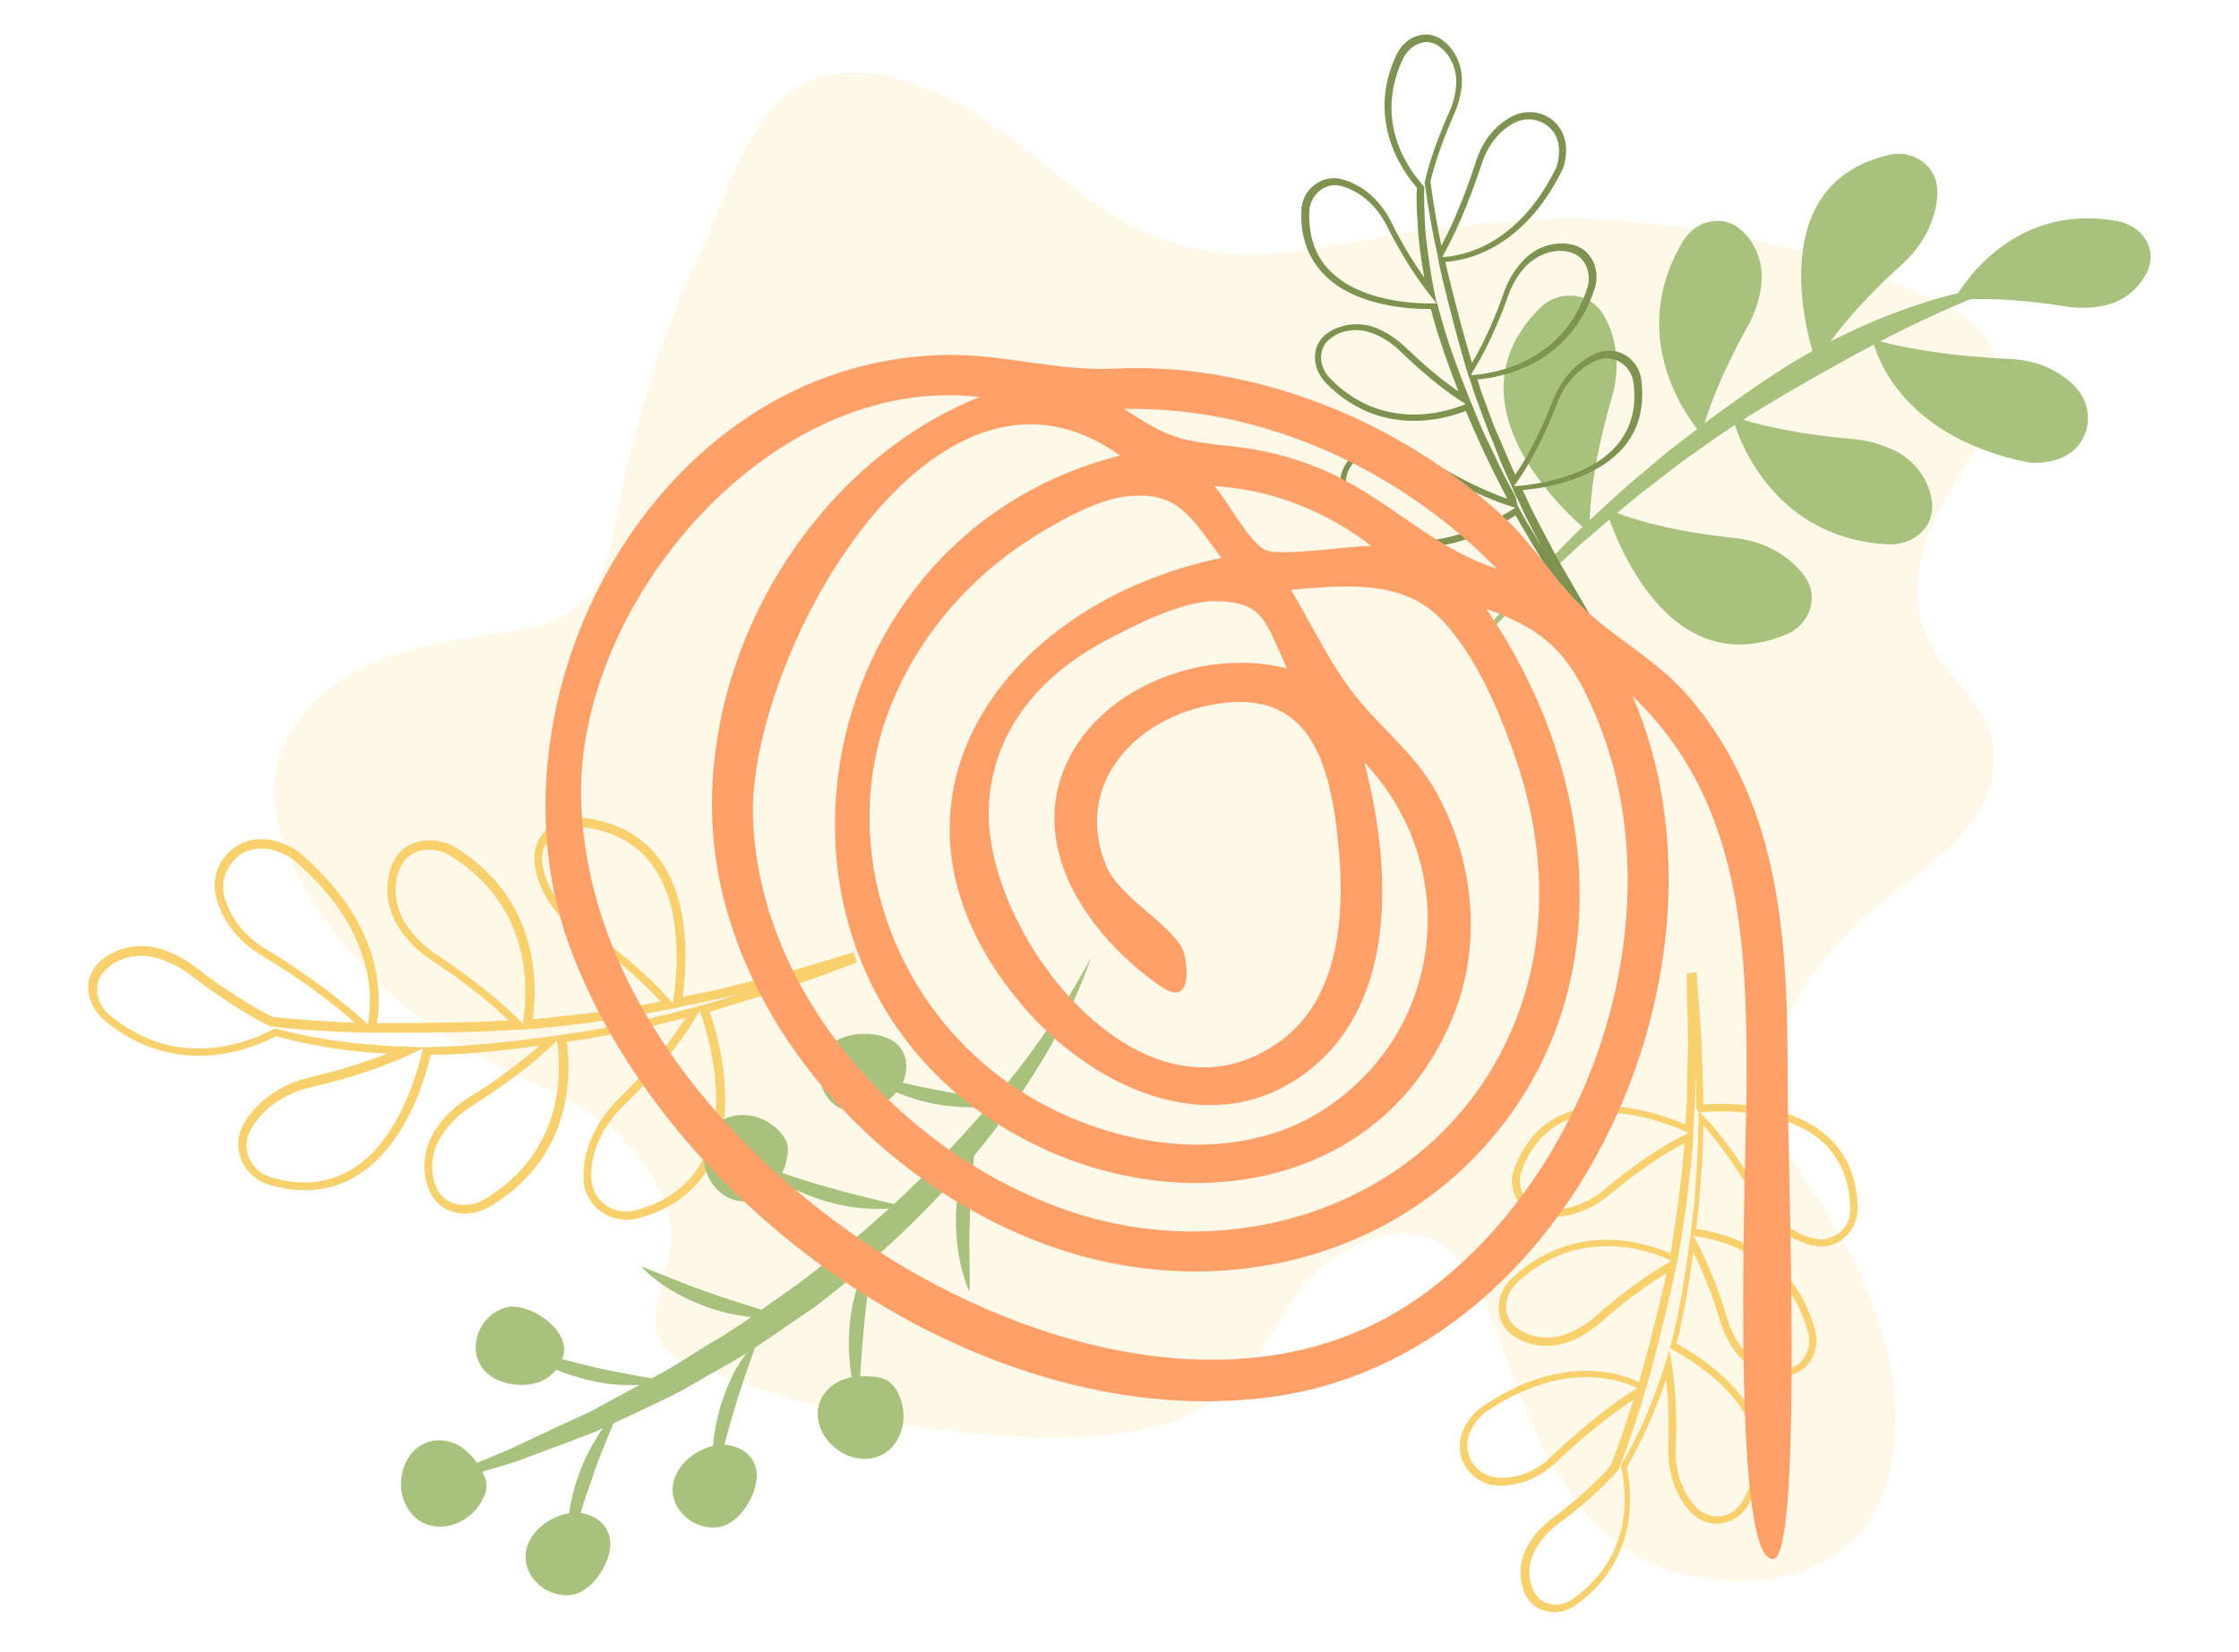 <?xml version="1.0" encoding="utf-8"?>
<!-- Generator: Adobe Illustrator 22.0.1, SVG Export Plug-In . SVG Version: 6.00 Build 0)  -->
<svg version="1.1" id="πœ_xBA_h_x5F_1" xmlns="http://www.w3.org/2000/svg" xmlns:xlink="http://www.w3.org/1999/xlink" x="0px"
	 y="0px" viewBox="0 0 512 377.8" style="enable-background:new 0 0 512 377.8;" xml:space="preserve">
<style type="text/css">
	.st0{opacity:0.15;fill:#F8D16D;enable-background:new    ;}
	.st1{fill:#F8D16D;}
	.st2{fill:#A8C27E;}
	.st3{fill:#7E9350;}
	.st4{fill:#FEA068;}
</style>
<g>
	<path class="st0" d="M440.6,145.6c-4.4-10-1.6-20.3,3.3-29.6c5.1-9.7,15.9-22,12.6-33.8c-2.1-7.5-9.7-11.8-16.8-14.8
		c-21.8-9.5-45.3-15.2-69-16.9c-24.9-1.8-47.9,2.6-72.3,6.6c-14,2.2-27.2,1.1-39.9-5.6c-14.4-7.6-25.1-20.3-39.5-27.8
		c-12.8-6.7-29.5-11.8-40.9-0.3c-8.9,8.9-12.3,22-17.5,33.1c-9.2,19.7-15.8,40.6-19.7,62.1c-1.2,6.4-2.3,13.3-6.6,18.1
		c-5.3,5.9-13.9,7.3-21.8,8.4c-10.4,1.5-21.1,3.2-30.4,8c-9.4,4.8-17.4,13.4-19.1,23.8c-1.5,9.3,2.2,18.7,7,26.8
		c8.9,15.1,21.8,27.8,37.1,36.4c10.2,5.8,21.5,9.7,30.9,16.8c9.4,7,16.9,18.4,15,29.9c-1.2,7.4-5.8,15.8-1,21.5c1.7,2,4.1,3,6.5,4
		c24.8,9.9,51.3,15.5,77.9,16.5c12.8,0.4,26.4-0.6,38-6.4c12-6.1,14.8-16,22-26.3c5.5-7.9,15.8-14.1,25.6-13.9
		c10.5,0.2,16.3,11.8,19.5,20.5c7.3,19.4,15.7,47.1,37.2,55.4c10.1,3.9,22.6,4.9,33.2,1.3c2.4-0.8,4.7-1.9,6.9-3.2
		c14.8-9.1,16.5-29.1,13.3-44.6c-2.9-14.3-9.8-28-18.2-39.9c-8.7-12.5-10.9-27-4.1-41c5.4-11.1,14.7-19.8,24.4-27.4
		c5.4-4.2,11.1-8.3,15.4-13.6c4.4-5.3,7.3-12.3,6.2-19C454,160.1,444.5,154.6,440.6,145.6z"/>
	<path class="st1" d="M196,220.2l-0.9,0.3c-2,0.7-4,1.4-6,2.2c-3.6,1.3-7.2,2.6-10.8,3.8l-10.4,3.2c-1.8,0.6-3.7,1.2-5.6,1.7
		c2.4,7.1,6.4,22.7,0.4,34.5c-3.2,6.2-8.7,10.5-16.5,12.7c-2.9,0.8-6,0.4-8.5-1.3c-2.3-1.6-3.9-4-4.2-6.8c-0.2-1.9-0.1-4.1,0.5-6.4
		c1.1-4.5,3.5-8.8,7.1-12.4c3.8-3.7,10.6-10.9,15.7-18.9c-4.3,1.1-8.6,2.2-13,3c-1,0.2-2.1,0.4-3.1,0.6c-1.9,0.4-3.8,0.8-5.7,1.1
		l-5.4,0.8c1,7,1.6,26.3-17.6,37.7c-2.6,1.5-5.6,2-8.3,1.2c-3.1-0.9-5.2-3.1-6.1-6.5c-1.2-4.2-0.4-8.8,2.1-12.5c2-3,4.8-5.6,8.5-7.8
		c0.1,0,8.3-5.1,15.1-11.2c-7.6,1-16.2,2-24.8,2.1c-1.6,6.8-6.3,21.4-17.2,27.8c-5.7,3.4-12.4,4-19.7,1.9c-2.8-0.8-5.1-2.8-6.3-5.4
		c-1.1-2.5-1.1-5.3,0-7.7c0.8-1.7,2-3.4,3.6-5c3.2-3.2,7.3-5.4,12-6.5c3.9-0.9,10.8-2.7,17.7-5.4c-4.8-0.3-10.8-0.8-16.8-2
		c-3.1-0.6-6-1.2-8.7-2c-5.4,2.9-22.7,10-39.1-3.5c-2.2-1.8-3.6-4.4-3.8-7c-0.2-3,1.1-5.6,3.8-7.5c3.4-2.4,7.7-3.2,11.8-2.2
		c3.3,0.8,6.5,2.5,9.7,5c0.1,0.1,8.5,6.7,16.9,10.8c5.7,0.6,11.8,1.1,18.7,1.3c-7.6-6.8-16.6-12.6-21.5-15.5
		c-3.9-2.3-6.9-5.6-8.8-9.4c-0.7-1.5-1.2-2.9-1.5-4.3c-1-4.9,1.6-9.9,6.2-11.9c6.2-2.7,12.3,1.7,12.6,1.9
		c19.7,16.5,19.2,33.1,18.1,39.3c1.3,0,2.6,0,3.9,0c8.8,0,17.5-0.1,26.2-0.6c-7.2-7-16.5-13-16.6-13.1c-3.7-2.3-6.6-5.1-8.6-8.3
		c-2.5-3.9-3.2-8.7-1.9-13c1-3.4,3.2-5.7,6.5-6.5c2.8-0.7,5.9-0.2,8.6,1.4c19.3,12.1,18.6,31.7,17.5,39.2l0.2,0
		c1.1-0.1,2.2-0.2,3.3-0.3l8.8-1c1.9-0.2,3.8-0.5,5.6-0.8c1-0.2,2.1-0.4,3.1-0.5c2.9-0.4,5.7-0.9,8.3-1.4
		c-6.3-6.9-14.2-12.8-18.6-15.8c-4-2.7-7-6.3-8.8-10.5c-0.9-2.1-1.4-4.1-1.5-6c-0.2-2.7,0.9-5.2,2.8-7.1c2.1-2,4.9-3,7.8-2.7
		c7.7,0.8,13.6,3.8,17.7,9.1c7.5,9.8,6.6,24.7,5.6,31.9c1.3-0.3,2.7-0.6,4-0.8c2.2-0.4,4.5-1,6.6-1.5l10.6-2.6c3.7-1,7.4-2.1,11-3.2
		c2-0.6,4-1.2,6-1.8l0.9-0.3L196,220.2z M136.2,262.8c-0.2,0.6-0.4,1.2-0.5,1.8c-0.5,2.1-0.6,4-0.4,5.7c0.3,2.2,1.4,4.1,3.3,5.4
		c2,1.4,4.5,1.7,6.9,1.1c7.2-2,12.4-6,15.3-11.7c6.2-12,1-29-0.8-33.9l-0.4,0.7c-5.3,9-13.1,17.2-17.3,21.3
		C139.5,255.9,137.4,259.2,136.2,262.8z M160.8,229.8c2.2-0.5,4.3-1.2,6.4-1.9l2.6-0.8l-2.7,0.7c-2.2,0.5-4.5,1.1-6.7,1.5
		c-1.5,0.3-3,0.6-4.5,0.9l-1.2,0.3l0,0l-1,0.2l0,0l-0.6,0.1c-3,0.6-6.5,1.3-10,1.8c-1,0.2-2,0.3-3.1,0.5c-1.9,0.3-3.8,0.6-5.7,0.9
		l-8.8,1c-1.1,0.1-2.3,0.2-3.4,0.3l-1.3,0.1l0,0l-2.1,0.1c-9.5,0.6-18.9,0.7-28.5,0.7c-1.3,0-2.6,0-3.9,0l0,0l-0.9,0
		c-0.1,0-0.2,0-0.3,0l-1.2,0l0,0h-0.1c-8-0.2-15.1-0.6-21.7-1.4l-0.2,0l-0.2-0.1c-8.6-4.2-17.3-11.1-17.4-11.1
		c-2.9-2.3-5.9-3.9-8.9-4.6c-3.6-0.9-7.3-0.2-10.2,1.9c-2.1,1.5-3.1,3.5-3,5.8c0.1,2.1,1.3,4.2,3,5.6c15.4,12.6,31.2,6.3,37.3,3.1
		l0.4-0.2l0.4,0.1c2.8,0.8,5.7,1.4,8.9,2c6.4,1.2,12.9,1.7,17.8,2c0.9,0,1.8,0.1,2.7,0.1l4.1,0.1l0,0h0.8c9.8-0.1,19.6-1.3,28-2.4
		l1.5-0.2l0,0l7.3-1.1c1.9-0.3,3.8-0.7,5.6-1.1c1.1-0.2,2.1-0.4,3.1-0.6c4.6-0.9,9.3-2,13.8-3.2l2.6-0.7v0L160.8,229.8L160.8,229.8z
		 M124.3,194.3c-0.3,0.8-0.4,1.7-0.3,2.6c0.1,1.6,0.6,3.4,1.4,5.3c1.6,3.8,4.4,7.1,8.1,9.6c4.7,3.2,13.5,9.8,20.1,17.4l0.3,0.3
		l0-0.2c1-6.3,2.5-21.9-5-31.8c-3.7-4.8-9.2-7.7-16.3-8.4c-2.3-0.2-4.6,0.5-6.3,2.2C125.3,192.2,124.7,193.2,124.3,194.3z
		 M99.5,262.8c-0.8,2.4-0.9,5-0.2,7.4c0.7,2.7,2.3,4.4,4.7,5.1c2.2,0.6,4.6,0.3,6.8-1c18.7-11.1,17.5-30.2,16.6-36.3l-0.6,0.6
		c-7.4,7.2-17.6,13.5-17.7,13.6c-3.4,2-6,4.5-7.9,7.2C100.5,260.5,99.9,261.7,99.5,262.8z M91.1,199.6c0,0.1,0,0.2-0.1,0.2
		c-1.1,3.8-0.5,7.9,1.7,11.4c1.8,2.9,4.5,5.5,8,7.7c0.1,0.1,10.9,7.1,18.5,14.9l0.3,0.4c1.1-5.9,3.1-26.2-16.4-38.4
		c-2.2-1.4-4.8-1.8-7.1-1.2C93.6,195.3,91.9,196.9,91.1,199.6z M56.7,259.8c-0.5,1.7-0.4,3.5,0.3,5.2c1,2.1,2.8,3.7,5,4.3
		c6.8,2,12.9,1.4,18.2-1.7c10.6-6.3,15-21.2,16.4-27.3l0.1-0.5l-3.4,1.6c-8.3,3.8-17.3,6.2-22,7.2c-4.3,1-8.2,3-11.1,6
		c-1.4,1.4-2.5,2.9-3.2,4.5C56.9,259.2,56.8,259.5,56.7,259.8z M51.5,200.1c-0.5,1.4-0.6,2.9-0.3,4.4c0.2,1.2,0.7,2.5,1.3,3.8
		c1.7,3.4,4.4,6.4,8,8.6c5.4,3.2,15.5,9.8,23.6,17.4c1.1-5.5,2.1-21.7-17.3-37.9c0,0-5.4-3.9-10.6-1.6
		C54,195.8,52.3,197.8,51.5,200.1z"/>
	<path class="st1" d="M387.9,222.3l0.1,0.8c0.1,1.8,0.3,3.6,0.4,5.4c0.3,3.2,0.5,6.5,0.7,9.8l0.3,9.3c0.1,1.6,0.1,3.3,0.1,5
		c6.4-0.4,20.1-0.2,28.5,7.4c4.4,4,6.7,9.5,6.8,16.4c0,2.6-1.1,5-3,6.7c-1.8,1.6-4.2,2.3-6.5,1.9c-1.6-0.2-3.4-0.9-5.2-1.8
		c-3.5-1.9-6.5-4.9-8.6-8.6c-2.2-3.9-6.6-11.1-12-17.2c-0.1,3.8-0.1,7.6-0.5,11.4c-0.1,0.9-0.1,1.8-0.2,2.7c-0.1,1.6-0.2,3.3-0.4,5
		l-0.5,4.6c6,0.8,22,4.6,27.1,22.9c0.7,2.5,0.4,5.1-0.9,7.1c-1.4,2.3-3.7,3.6-6.7,3.6c-3.7,0-7.3-1.6-9.8-4.6
		c-2-2.3-3.5-5.2-4.5-8.7c0-0.1-2.3-7.9-5.9-15c-0.9,6.5-2,13.8-3.8,20.9c5.2,2.9,16.3,10,19.1,20.4c1.5,5.5,0.5,11.1-2.8,16.7
		c-1.3,2.1-3.4,3.6-5.9,4c-2.3,0.4-4.6-0.3-6.3-1.7c-1.2-1-2.3-2.4-3.3-4.1c-1.9-3.3-2.8-7.2-2.7-11.4c0.1-3.4,0.2-9.5-0.5-15.8
		c-1.3,3.9-3.1,8.7-5.4,13.4c-1.2,2.4-2.3,4.7-3.6,6.8c1.1,5.1,3.1,20.9-11.6,31.5c-2,1.4-4.4,2-6.6,1.5c-2.5-0.5-4.4-2.2-5.4-4.8
		c-1.2-3.3-0.9-7,0.9-10.2c1.4-2.5,3.5-4.8,6.3-6.8c0.1,0,7.4-5.5,12.7-11.5c1.8-4.6,3.5-9.5,5.2-15.1c-7.3,4.7-14.1,10.9-17.6,14.2
		c-2.8,2.7-6.2,4.5-9.7,5.1c-1.4,0.3-2.7,0.4-3.9,0.3c-4.3-0.3-7.8-3.6-8.4-7.7c-0.8-5.7,4.2-9.8,4.4-9.9c18-12.6,31.6-8.4,36.5-6.1
		c0.3-1.1,0.6-2.1,0.9-3.2c2-7.3,3.8-14.5,5.4-21.7c-7.4,4.4-14.4,10.7-14.5,10.8c-2.8,2.5-5.7,4.3-8.8,5.2
		c-3.8,1.2-7.9,0.7-11.2-1.3c-2.6-1.6-3.9-3.9-3.9-6.8c0-2.5,1.1-5,3.1-6.8c14.3-13.2,30.3-8.2,36.2-5.6l0-0.2
		c0.2-0.9,0.4-1.9,0.5-2.8l1.1-7.5c0.2-1.6,0.4-3.2,0.6-4.8c0.1-0.9,0.2-1.8,0.3-2.7c0.3-2.4,0.5-4.9,0.7-7.2
		c-7.1,3.6-13.7,8.9-17.2,11.8c-3.1,2.7-6.8,4.3-10.6,4.9c-1.9,0.3-3.7,0.2-5.3-0.1c-2.2-0.5-4.1-1.9-5.3-3.9
		c-1.2-2.2-1.4-4.7-0.5-7c2.3-6.1,6.2-10.4,11.5-12.5c9.8-4,21.8,0,27.6,2.5c0.1-1.2,0.1-2.3,0.2-3.5c0.2-1.9,0.2-3.9,0.2-5.8
		l0.2-9.3c0-3.2-0.1-6.5-0.2-9.8c0-1.8-0.1-3.6-0.1-5.3l0-0.8L387.9,222.3z M409.6,281c0.4,0.3,0.9,0.5,1.3,0.8
		c1.6,0.9,3.2,1.4,4.6,1.6c1.9,0.3,3.7-0.3,5.2-1.5c1.6-1.4,2.5-3.3,2.4-5.4c-0.1-6.4-2.2-11.5-6.2-15.2c-8.5-7.8-23.7-7.3-28.2-6.9
		l0.5,0.5c6.2,6.4,11.2,14.7,13.7,19C404.7,276.8,406.9,279.3,409.6,281z M387.9,253.4c0-1.9,0-3.8-0.1-5.7l-0.1-2.3l0,2.4
		c0,1.9-0.1,3.9-0.2,5.9c-0.1,1.3-0.2,2.6-0.2,3.9l-0.1,1.1l0,0l0,0.9l0,0l0,0.5c-0.2,2.6-0.4,5.7-0.8,8.7c-0.1,0.9-0.2,1.8-0.3,2.6
		c-0.2,1.6-0.3,3.3-0.6,4.9l-1.1,7.5c-0.2,1-0.4,1.9-0.5,2.9l-0.2,1.1l0,0l-0.4,1.8c-1.6,7.9-3.6,15.7-5.7,23.7
		c-0.3,1.1-0.6,2.1-0.9,3.2l0,0l-0.2,0.7c0,0.1,0,0.2-0.1,0.2l-0.3,1l0,0l0,0.1c-1.9,6.6-3.9,12.3-6,17.6l0,0.1l-0.1,0.1
		c-5.4,6.2-13,11.8-13.1,11.8c-2.6,1.9-4.5,4-5.8,6.3c-1.5,2.8-1.8,6-0.7,8.8c0.8,2.1,2.2,3.3,4.1,3.7c1.8,0.4,3.7-0.1,5.3-1.3
		c13.8-9.9,12.2-24.3,10.9-30.1l-0.1-0.3l0.2-0.3c1.3-2.1,2.5-4.4,3.7-6.9c2.5-5,4.3-10.2,5.7-14.2c0.2-0.7,0.5-1.5,0.7-2.2l1-3.4
		l0,0l0.2-0.6c2.1-8.1,3.3-16.4,4.3-23.6l0.2-1.3l0,0l0.7-6.3c0.2-1.6,0.3-3.3,0.4-4.9c0-0.9,0.1-1.8,0.2-2.7
		c0.3-4,0.4-8.1,0.5-12.1l0-2.3l0,0L387.9,253.4L387.9,253.4z M350.5,275.5c0.6,0.4,1.3,0.7,2.1,0.9c1.4,0.3,3,0.3,4.7,0.1
		c3.5-0.5,6.8-2.1,9.7-4.5c3.7-3.1,11.1-9,18.8-12.7l0.3-0.2l-0.2-0.1c-4.9-2.2-17.5-7-27.4-2.9c-4.8,2-8.4,5.9-10.5,11.6
		c-0.7,1.9-0.6,3.9,0.4,5.6C348.9,274.2,349.6,275,350.5,275.5z M401.4,311.3c1.8,1.2,3.9,1.8,6.1,1.8c2.4,0,4.1-0.9,5.2-2.8
		c1-1.6,1.3-3.8,0.7-5.8c-5-17.9-21-21.2-26.2-21.8l0.4,0.6c4.3,7.7,7.2,17.6,7.2,17.7c0.9,3.2,2.3,6,4.2,8.1
		C399.7,310,400.5,310.7,401.4,311.3z M347.4,304.1c0.1,0,0.1,0.1,0.2,0.1c2.9,1.8,6.4,2.2,9.8,1.2c2.8-0.9,5.5-2.5,8.1-4.9
		c0.1-0.1,8.3-7.4,16.4-11.9l0.4-0.2c-4.7-2.2-20.9-8.4-35.3,4.9c-1.6,1.5-2.6,3.5-2.6,5.6C344.4,301.1,345.4,302.8,347.4,304.1z
		 M389.3,345.9c1.3,0.8,2.8,1.1,4.3,0.9c2-0.3,3.7-1.5,4.7-3.2c3.1-5.2,4-10.4,2.7-15.4c-2.8-10.2-14.1-17.1-18.9-19.7l-0.4-0.2
		l0.5,3.1c1.3,7.7,1.2,15.7,1,19.8c-0.2,3.8,0.7,7.4,2.4,10.5c0.9,1.5,1.9,2.8,2.9,3.7C388.9,345.6,389.1,345.8,389.3,345.9z
		 M339,336.8c1.1,0.7,2.3,1.1,3.6,1.2c1.1,0.1,2.2,0,3.4-0.2c3.2-0.6,6.3-2.2,8.8-4.7c3.9-3.7,11.5-10.6,19.6-15.6
		c-4.3-2.1-17.4-6.5-35.1,5.8c0,0-4.4,3.6-3.7,8.4C336,333.9,337.2,335.7,339,336.8z"/>
	<g>
		<g>
			<path class="st2" d="M249.5,219c-5.6,16.2-15,30.9-25.8,44.2c-10.8,13.4-23.5,25.1-37.2,35.6c-7.2,4.8-14,10-21.6,14.1
				c-3.8,2.1-7.4,4.4-11.2,6.3c-3.9,1.9-7.7,3.7-11.6,5.5c-2,0.9-3.9,1.8-5.8,2.7l-6,2.3l-12,4.5c-8.1,2.6-16.4,4.7-24.7,6.8
				c7.8-3.5,15.8-6.4,23.5-9.8l11.5-5.4l5.7-2.6c1.9-0.9,3.7-2,5.6-3c3.7-2,7.4-4,11.1-6c3.7-2,7.2-4.4,10.8-6.6
				c7.3-4.1,14-9.3,20.9-14.1c13.4-10.1,25.9-21.3,37.3-33.7C231.2,247.5,241.5,234.1,249.5,219z"/>
			<g>
				<path class="st2" d="M110.5,342.7c0.5-1,0.8-2,0.7-3.1c0-1.1-0.5-2.2-1-3.2c-1.8-3.4-4.9-6.5-8.7-6.9
					c-7.9-0.9-11.8,8.3-8.8,14.5C96.5,352,106.9,350.1,110.5,342.7z"/>
			</g>
			<g>
				<path class="st2" d="M205.2,318.3c-0.5-0.9-1.2-1.8-2.1-2.4c-0.9-0.6-2.1-0.9-3.2-1c-3.8-0.5-8.1,0.2-10.7,3
					c-5.4,5.9-0.1,14.4,6.7,15.6C204.6,335.1,209.1,325.5,205.2,318.3z"/>
			</g>
			<g>
				<path class="st2" d="M131.1,346c-3,0.2-6,1.7-8.1,3.8c-1.5,1.5-2.6,3.5-2.8,5.7c-0.3,3.6,2.1,7,5.4,8.5c2,0.9,4.3,1.2,6.3,0.5
					c4.6-1.6,9.3-9.3,7.1-14.1C137.8,347.4,134.2,345.8,131.1,346z"/>
			</g>
			<path class="st2" d="M141.7,322.3c-1.2,2.7-2.3,5.4-3.4,8.1c-1.1,2.7-2.2,5.3-3,8.1c-1,2.7-1.9,5.4-2.7,8.2
				c-0.9,2.8-1.6,5.6-2.7,8.4c-0.6-6,0.4-12,2.4-17.7c1-2.8,2.3-5.6,3.9-8.1C137.6,326.7,139.4,324.3,141.7,322.3z"/>
			<g>
				<path class="st2" d="M205.7,248.9c-1.7,2.5-4.5,4.3-7.4,5c-2.1,0.5-4.4,0.5-6.3-0.5c-3.2-1.6-4.9-5.4-4.6-9
					c0.2-2.2,1.1-4.3,2.8-5.7c3.8-3.1,12.8-3.2,15.8,1.1C207.9,242.5,207.5,246.4,205.7,248.9z"/>
			</g>
			<path class="st2" d="M231.5,252c-2.9,0.9-5.9,1.3-8.9,1.3c-3,0-6-0.3-8.9-0.8c-5.9-1.2-11.6-3.4-16.4-7c3,0.6,5.7,1.4,8.6,2
				c2.8,0.7,5.6,1.3,8.4,1.8c2.8,0.6,5.6,1,8.5,1.5C225.6,251.2,228.5,251.6,231.5,252z"/>
			<g>
				<path class="st2" d="M164.2,330.5c-3,0.4-5.9,2-7.9,4.2c-1.4,1.6-2.4,3.6-2.5,5.8c-0.1,3.6,2.5,6.9,5.8,8.2c2,0.8,4.3,1,6.4,0.1
					c4.5-1.9,8.8-9.8,6.3-14.5C170.9,331.6,167.3,330.1,164.2,330.5z"/>
			</g>
			<path class="st2" d="M173.4,306.3c-1.1,2.8-2,5.5-3,8.3c-0.9,2.7-1.8,5.4-2.6,8.2c-0.8,2.7-1.6,5.5-2.3,8.3
				c-0.7,2.8-1.3,5.6-2.2,8.5c-1-5.9-0.2-12,1.4-17.8c0.9-2.9,2-5.7,3.4-8.3C169.6,310.9,171.3,308.4,173.4,306.3z"/>
			<path class="st2" d="M223.1,260.7c-0.3,3-0.6,5.9-0.8,8.8c-0.2,2.9-0.4,5.7-0.5,8.6c-0.1,2.9-0.2,5.7-0.1,8.6
				c0,2.9,0.1,5.8,0,8.8c-2.4-5.5-3.2-11.6-3.1-17.6c0.1-3,0.5-6,1.2-8.9C220.6,266.1,221.5,263.3,223.1,260.7z"/>
			<path class="st2" d="M200,285.9c-0.5,3-0.9,5.8-1.4,8.7c-0.4,2.9-0.8,5.7-1,8.6c-0.3,2.9-0.5,5.7-0.7,8.6
				c-0.2,2.9-0.3,5.8-0.6,8.8c-2.1-5.6-2.5-11.8-2-17.7c0.3-3,0.9-5.9,1.8-8.8C197.1,291.2,198.3,288.4,200,285.9z"/>
			<g>
				<path class="st2" d="M178.6,259.2c0.7,0.8,1.3,1.8,1.5,2.8c0.2,1.1,0,2.2-0.2,3.3c-0.9,3.8-3.2,7.5-6.8,8.9
					c-7.4,2.8-13.5-5.2-12.1-12C162.7,253.6,173.4,252.9,178.6,259.2z"/>
			</g>
			<path class="st2" d="M206.8,275.9c-2.9,0.7-6,0.7-9,0.5s-5.9-0.8-8.8-1.6c-5.7-1.7-11.3-4.3-15.8-8.3c2.9,0.8,5.6,1.8,8.4,2.7
				c2.7,0.9,5.5,1.8,8.3,2.5c2.7,0.8,5.5,1.5,8.3,2.2C201.1,274.6,203.9,275.3,206.8,275.9z"/>
			<g>
				<path class="st2" d="M123.6,316c-2.8,1.1-6.1,1-8.9,0c-2-0.7-3.9-2-4.9-3.9c-1.8-3.1-1.1-7.2,1.2-10c1.4-1.7,3.4-2.9,5.5-3.2
					c4.8-0.5,12.4,4.4,12.5,9.7C129,311.8,126.5,314.8,123.6,316z"/>
			</g>
			<path class="st2" d="M152.5,315.8c-2.9,0.9-5.9,1.1-8.9,1c-3,0-6-0.4-8.9-1.1c-5.8-1.4-11.5-3.7-16.2-7.4
				c2.9,0.7,5.7,1.5,8.5,2.2c2.8,0.7,5.6,1.4,8.4,2.1c2.8,0.7,5.6,1.2,8.4,1.7C146.7,314.9,149.6,315.4,152.5,315.8z"/>
			<path class="st2" d="M179.5,301.1c-3,0.5-6,0.4-9,0s-5.9-1.1-8.7-2.1c-5.6-2-11-5-15.2-9.3c2.9,1,5.5,2.2,8.2,3.2
				c2.7,1.1,5.4,2.1,8.1,3c2.7,1,5.4,1.8,8.2,2.7C173.8,299.5,176.6,300.3,179.5,301.1z"/>
		</g>
	</g>
	<g>
		<path class="st2" d="M415.3,83c0,0-14.7-40.4,16.8-47.6c5.3-1.2,10.6,2.4,10.9,7.8c0.1,1.7-0.1,3.7-0.8,6
			c-1.3,4.4-3.9,8.3-7.4,11.4C429.9,65,420.9,73.7,415.3,83z"/>
		<path class="st2" d="M367.2,116.3c0,0,11.8,41.4,41.5,28.7c5-2.1,7.2-8.2,4.3-12.7c-0.9-1.4-2.2-2.9-4.1-4.4
			c-3.6-2.8-8.1-4.5-12.7-4.9C389.6,122.3,377.2,120.6,367.2,116.3z"/>
		<path class="st2" d="M363.5,121.9c0,0-35.3-27.8-11.3-51.5c4-4,10.8-3.7,14,0.9c1,1.4,1.9,3.3,2.6,5.7c1.3,4.6,1.1,9.6-0.3,14.2
			C366.6,97.9,363.3,110.5,363.5,121.9z"/>
		<path class="st2" d="M446.8,68.7c0,0,11.7-22.9,37.5-18.1c2.5,0.5,4.9,1.9,6.3,4.1c1.2,1.9,1.8,4.5,0.3,7.7
			c-1.8,3.6-5.1,6.3-9,7.3c-2.6,0.7-6.2,1.1-10.8,0.2C471.1,69.9,457.4,67.6,446.8,68.7z"/>
		<path class="st2" d="M389.1,99.3c0,0-18.5-19.9-4.4-43.9c1.4-2.3,3.6-4.2,6.3-4.7c2.3-0.5,5.1-0.2,7.8,2.5c3,3,4.4,7.4,4,11.6
			c-0.3,2.9-1.2,6.6-3.7,10.8C399.1,75.7,391.8,88.5,389.1,99.3z"/>
		<path class="st2" d="M396.1,95.2c0,0,6.5,27.6,35.4,29.3c2.8,0.2,5.7-0.7,7.8-2.7c1.8-1.7,3.1-4.3,2.3-8.2
			c-0.9-4.3-3.8-8.1-7.7-10.2c-2.6-1.4-6.4-2.8-11.5-3.1C422.4,100.3,407.2,99.1,396.1,95.2z"/>
		<path class="st2" d="M336.7,147.4c4.1-4.6,8.1-9.3,12.3-13.8l6.4-6.6c2.2-2.2,4.3-4.5,6.5-6.5c4.5-4.2,9-8.5,13.8-12.4
			c2.4-2,4.7-4.1,7.1-5.9l7.4-5.7c9.9-7.3,20.1-14.6,31.4-19.9c5.6-2.7,11.3-5.1,17.3-7c5.9-2,12-3.5,18.1-4.2l0.1,0.5
			c-11.5,4.2-22.5,9.6-33.1,15.3c-10.6,5.9-21.2,11.8-31.3,18.7l-7.5,5.3c-2.5,1.8-4.8,3.7-7.3,5.6c-4.9,3.7-9.5,7.7-14.1,11.7
			c-2.4,1.9-4.6,4.1-6.8,6.1l-6.8,6.2c-4.4,4.3-8.6,8.7-13,13.1L336.7,147.4z"/>
		<path class="st2" d="M428.2,77.6c0,0,4,21.9,35.8,28.2c0.1,0,7.5,0.9,11.4-4.1c2.9-3.7,2.7-9-0.3-12.6c-0.8-1-1.9-2-3.3-3
			c-3.5-2.5-7.7-3.8-12.1-4C453.1,81.8,439.6,80.9,428.2,77.6z"/>
	</g>
	<path class="st3" d="M361.4,141.6L361,141c-0.9-1.4-1.8-2.8-2.8-4.2c-1.7-2.5-3.3-5-4.9-7.5l-4.4-7.4c-0.8-1.3-1.6-2.7-2.3-4
		c0,0,0,0-0.1,0c-5,3.2-16.1,9.1-26.3,6.6c-5.3-1.3-9.6-4.7-12.7-10.2c-1.2-2.1-1.4-4.5-0.5-6.7c0.8-2.1,2.4-3.7,4.4-4.4
		c1.4-0.5,3.1-0.8,5-0.8c3.7,0,7.4,1.1,10.8,3.1c3.6,2.2,10.4,6.1,17.5,8.6c-1.6-3.1-3.3-6.3-4.8-9.6c-0.4-0.7-0.7-1.5-1.1-2.3
		c-0.6-1.4-1.3-2.8-1.9-4.2l-1.7-4c-5.2,2-19.8,6.1-32.1-6.5c-1.6-1.7-2.5-3.9-2.4-6.1c0.1-2.5,1.4-4.5,3.8-5.8
		c3-1.6,6.6-1.9,9.9-0.7c2.6,1,5.2,2.7,7.5,5c0.1,0,5.5,5.5,11.6,9.6c-2.2-5.7-4.6-12.2-6.3-18.8c-5.5,0-17.6-0.8-24.5-8
		c-3.6-3.7-5.4-8.7-5.1-14.7c0.1-2.3,1.2-4.4,3-5.7c1.6-1.3,3.8-1.8,5.8-1.4c1.4,0.3,2.9,0.9,4.5,1.8c3,1.8,5.5,4.6,7.2,8
		c1.4,2.9,4.1,7.9,7.6,12.8c-0.7-3.8-1.4-8.6-1.6-13.5c-0.2-2.5-0.2-4.8-0.1-7.1c-3.2-3.6-11.8-15.5-4.6-30.5c1-2,2.7-3.6,4.7-4.2
		c2.3-0.7,4.5-0.2,6.4,1.5c2.4,2.1,3.8,5.3,3.8,8.6c0,2.7-0.7,5.5-2,8.3c0,0.1-3.5,7.7-5.2,14.9c0.6,4.6,1.4,9.4,2.5,14.7
		c3.8-7.1,6.6-15.2,8-19.5c1.1-3.4,3-6.3,5.6-8.4c1-0.8,2-1.4,3-1.9c3.6-1.6,7.9-0.6,10.2,2.5c3.2,4.2,1,9.7,0.9,9.9
		c-9,18.2-21.9,20.8-26.8,21.1c0.2,1,0.5,2,0.7,3c1.7,6.8,3.4,13.5,5.4,20.1c4.1-6.8,7-15.2,7-15.3c1.1-3.3,2.7-6,4.7-8.1
		c2.5-2.7,6-4.1,9.6-3.9c2.8,0.2,4.9,1.4,6.2,3.7c1.1,2,1.3,4.5,0.5,6.8c-5.7,17.1-20.9,20.1-26.8,20.6l0.1,0.2
		c0.3,0.8,0.5,1.7,0.8,2.5l2.4,6.5c0.5,1.4,1.1,2.8,1.7,4.1c0.3,0.8,0.6,1.5,1,2.3c0.9,2.2,1.8,4.3,2.7,6.2
		c4.2-6.1,7.2-13.4,8.7-17.2c1.4-3.5,3.6-6.5,6.4-8.6c1.4-1.1,2.9-1.8,4.3-2.3c2-0.6,4.1-0.3,5.9,0.8c1.9,1.2,3.2,3.2,3.5,5.4
		c0.8,6-0.4,11.1-3.7,15.2c-6.1,7.6-17.8,9.7-23.4,10.2c0.5,1,0.9,2,1.4,3c0.7,1.6,1.6,3.2,2.4,4.8l4,7.6c1.5,2.6,3,5.2,4.5,7.8
		c0.8,1.4,1.7,2.9,2.5,4.3l0.3,0.6L361.4,141.6z M347.1,115.8l0.4,0.7c0.8,1.6,1.8,3.1,2.7,4.7l2.3,3.8l-2.1-3.9
		c-0.8-1.6-1.7-3.2-2.4-4.9c-0.5-1.1-1-2.2-1.6-3.3l-0.7-1.6l0,0l-0.2-0.5c-1-2.2-2.2-4.7-3.2-7.4c-0.3-0.7-0.6-1.5-0.9-2.3
		c-0.6-1.4-1.2-2.8-1.7-4.2l-2.4-6.5c-0.3-0.9-0.6-1.7-0.8-2.5l-0.4-1.1l0,0l-0.5-1.5c-2.2-7.2-4-14.3-5.8-21.7
		c-0.2-1.1-0.5-2.1-0.7-3.1l0,0l-0.1-0.5c0-0.1,0-0.2,0-0.2l-0.2-0.9l0,0l0-0.2c-1.4-6.2-2.3-11.7-3-16.8l0-0.2
		c1.6-7.4,5.3-15.3,5.3-15.4c1.3-2.7,1.9-5.3,1.9-7.7c0-2.9-1.2-5.7-3.3-7.5c-1.6-1.4-3.3-1.8-5-1.2c-1.6,0.5-3,1.8-3.8,3.4
		c-6.8,14.2,0.9,25.1,4.6,29.2l0.2,0.2v0.3c-0.1,2.3,0,4.7,0.1,7.2c0.2,5.1,1.1,10.2,1.7,14c0.1,0.7,0.3,1.4,0.4,2.2l0.7,3.1
		l-1.9-2.4c-4.4-5.6-7.9-12.1-9.6-15.5c-1.6-3.2-3.9-5.7-6.6-7.4c-1.4-0.8-2.7-1.4-4-1.7c-1.6-0.4-3.3,0-4.7,1.1
		c-1.4,1.1-2.3,2.9-2.4,4.7c-0.2,5.6,1.3,10.2,4.7,13.6c6.8,7,19.1,7.6,24,7.5h0.6l0.1,0.5c1.9,7.5,4.6,14.7,7.1,21l0.5,1.2l0,0
		l2.2,5.3c0.6,1.4,1.2,2.8,1.9,4.1c0.4,0.8,0.7,1.5,1.1,2.3c1.5,3.4,3.3,6.7,5,9.9L347.1,115.8L347.1,115.8z M346.3,111.2l0.3,0
		c5-0.4,17.3-2.1,23.5-9.8c3-3.8,4.2-8.5,3.4-14.1c-0.3-1.8-1.3-3.4-2.9-4.4c-1.4-0.9-3.1-1.2-4.8-0.7c-1.3,0.4-2.5,1.1-3.8,2
		c-2.6,2-4.7,4.7-5.9,8c-1.6,4.2-5,12.2-9.6,18.6L346.3,111.2z M310.6,105c-1.1,0.7-1.9,1.7-2.4,3c-0.7,1.8-0.5,3.8,0.5,5.5
		c2.9,5.2,6.9,8.4,11.8,9.6c10.4,2.5,22.5-4.7,25.9-6.9l0.1-0.1l-0.7-0.2c-7.8-2.4-15.6-6.9-19.5-9.3c-3.1-1.9-6.6-2.9-10-2.9
		c-1.7,0-3.2,0.3-4.5,0.7C311.4,104.6,311,104.8,310.6,105z M304.7,77.1c-1.7,1.1-2.5,2.5-2.6,4.4c-0.1,1.8,0.7,3.6,2,5
		c12.1,12.4,26.7,7.8,31.1,5.9l-0.7-0.4c-6.8-4.3-13.6-11-13.7-11.1c-2.2-2.2-4.5-3.8-7-4.7c-2.9-1.1-6.1-0.9-8.7,0.6
		C304.9,77,304.8,77.1,304.7,77.1z M336.4,85.8h0.1c4.7-0.3,20.7-2.5,26.4-19.7c0.7-2,0.5-4-0.4-5.7c-1-1.8-2.7-2.8-5-3
		c-3.1-0.2-6.2,1.1-8.5,3.4c-1.9,2-3.4,4.5-4.4,7.6c0,0.1-3.4,9.7-8,16.9L336.4,85.8z M329.8,58.8c4.3-0.2,17.1-2.3,26-20.3
		c0,0,2-4.9-0.7-8.5c-1.9-2.5-5.5-3.4-8.4-2.1c-0.9,0.4-1.8,1-2.7,1.7c-2.3,1.9-4.1,4.6-5.1,7.7C337.3,42.1,334.1,51.2,329.8,58.8z"
		/>
	<path class="st4" d="M386.4,159.6c-7.3-8.6-16.7-13.2-24.5-20.7c-6.6-6.3-11.3-14.5-18.2-20.8c-11.9-11-26-19.7-41.1-25.6
		c-15.1-5.8-31.4-9-47.5-8.2c-13.8,0.7-25.8-3.5-39.7-3.1c-65.9,1.8-106.6,79.1-84.7,136.5c22.8,59.7,95,110.7,160.2,101.8
		c69.2-9.5,108.9-99.2,82.4-160.3c25,23.9,26.2,56.5,26.1,89c0,12.9-4,109.2,6.1,108.4c6.9-0.5,3.2-95,3.3-108.2
		C408.8,216.8,407.9,185,386.4,159.6z M267.9,93.9c28,2.4,54.9,16.2,74.4,36.2c-15.8-5.2-25.4-16.9-41.1-23.2
		c-6.1-2.5-12.7-4.1-19.3-4.8c-12.3-1.3-14.5-1.8-24.9-8.6C260.7,93.5,264.3,93.6,267.9,93.9z M313.6,124.9
		c-4.2-0.2-20.6,2.5-24.2,0.9c-3.8-1.7-8.8-11.5-11.7-14.6C290.8,111.9,303.4,117,313.6,124.9z M265.4,225.6c7.3,5,6.2-4.8,5.3-7.7
		c-2-6.2-14.7-12.3-17.8-20c-7-17.1,4.8-32,21.9-36.2c24.7-6,29.6,12.4,31.4,33.1c1.3,14.9-0.1,33.4-13.1,43.1
		c-31.2,23.2-67.8-23.6-67-52.7c0.5-17.5,11.3-30.3,26.2-38.4c6.7-3.6,17.8-9.3,25.5-9.3c11.2,0.1,11.5,4.5,16.5,15.4
		c-19.2-5-44.3,4.6-51.4,24.1C236,196.2,250.3,215.1,265.4,225.6z M279.3,127.6c-51.4,10.7-84,58.1-44.8,103.2
		c16.4,18.8,44.6,31.4,66.2,12.9c19.3-16.5,17.1-47.1,11.3-69.3c22.5,23.8,18.3,61.5-9.3,79.4c-23.6,15.2-57.1,7.1-77.4-10.2
		c-24.4-20.8-33.6-55.4-20.5-84.8c6.4-14.5,17.5-27,30.8-35.5c5.8-3.7,14.7-8.8,21.5-9.7C269.2,112.1,272,117.8,279.3,127.6z
		 M256.1,104.2c-75.8,19.2-90.3,124.5-17.8,158.4c34.5,16.1,77.7,8.6,93.7-29.4c6.9-16.4,5.3-35.1-2.9-50.8
		c-4.3-8.3-10.4-13.3-16.5-20.1c-7.6-8.4-11.3-17.2-17.4-27.4c13.1-1.1,25.9-2.4,34.8,7.2c8,8.6,13.3,21.6,17,32.6
		c6.4,19.3,7.1,40.3-0.7,59.4c-16.1,39.6-60.8,56-100.3,43.4c-38.1-12.2-72.1-49-73.8-89.9C170.6,151.5,212.9,73.1,256.1,104.2z
		 M364.8,163.4c18.9,44.5,0,103.3-38.4,132c-37.7,28.2-89.9,14-126-9.5c-34.4-22.3-66.3-60-67.5-102.9c-1.3-45,43.4-97.8,91.1-92.2
		c-41.5,16.7-68.1,65.9-59.6,109.8c7.5,38.9,40.3,72.5,77.4,85c37.1,12.5,79,2.5,102.8-29.6c26.2-35.3,19-82.2-4.7-116.7
		C353.8,144.1,359.2,150.2,364.8,163.4z"/>
</g>
</svg>
